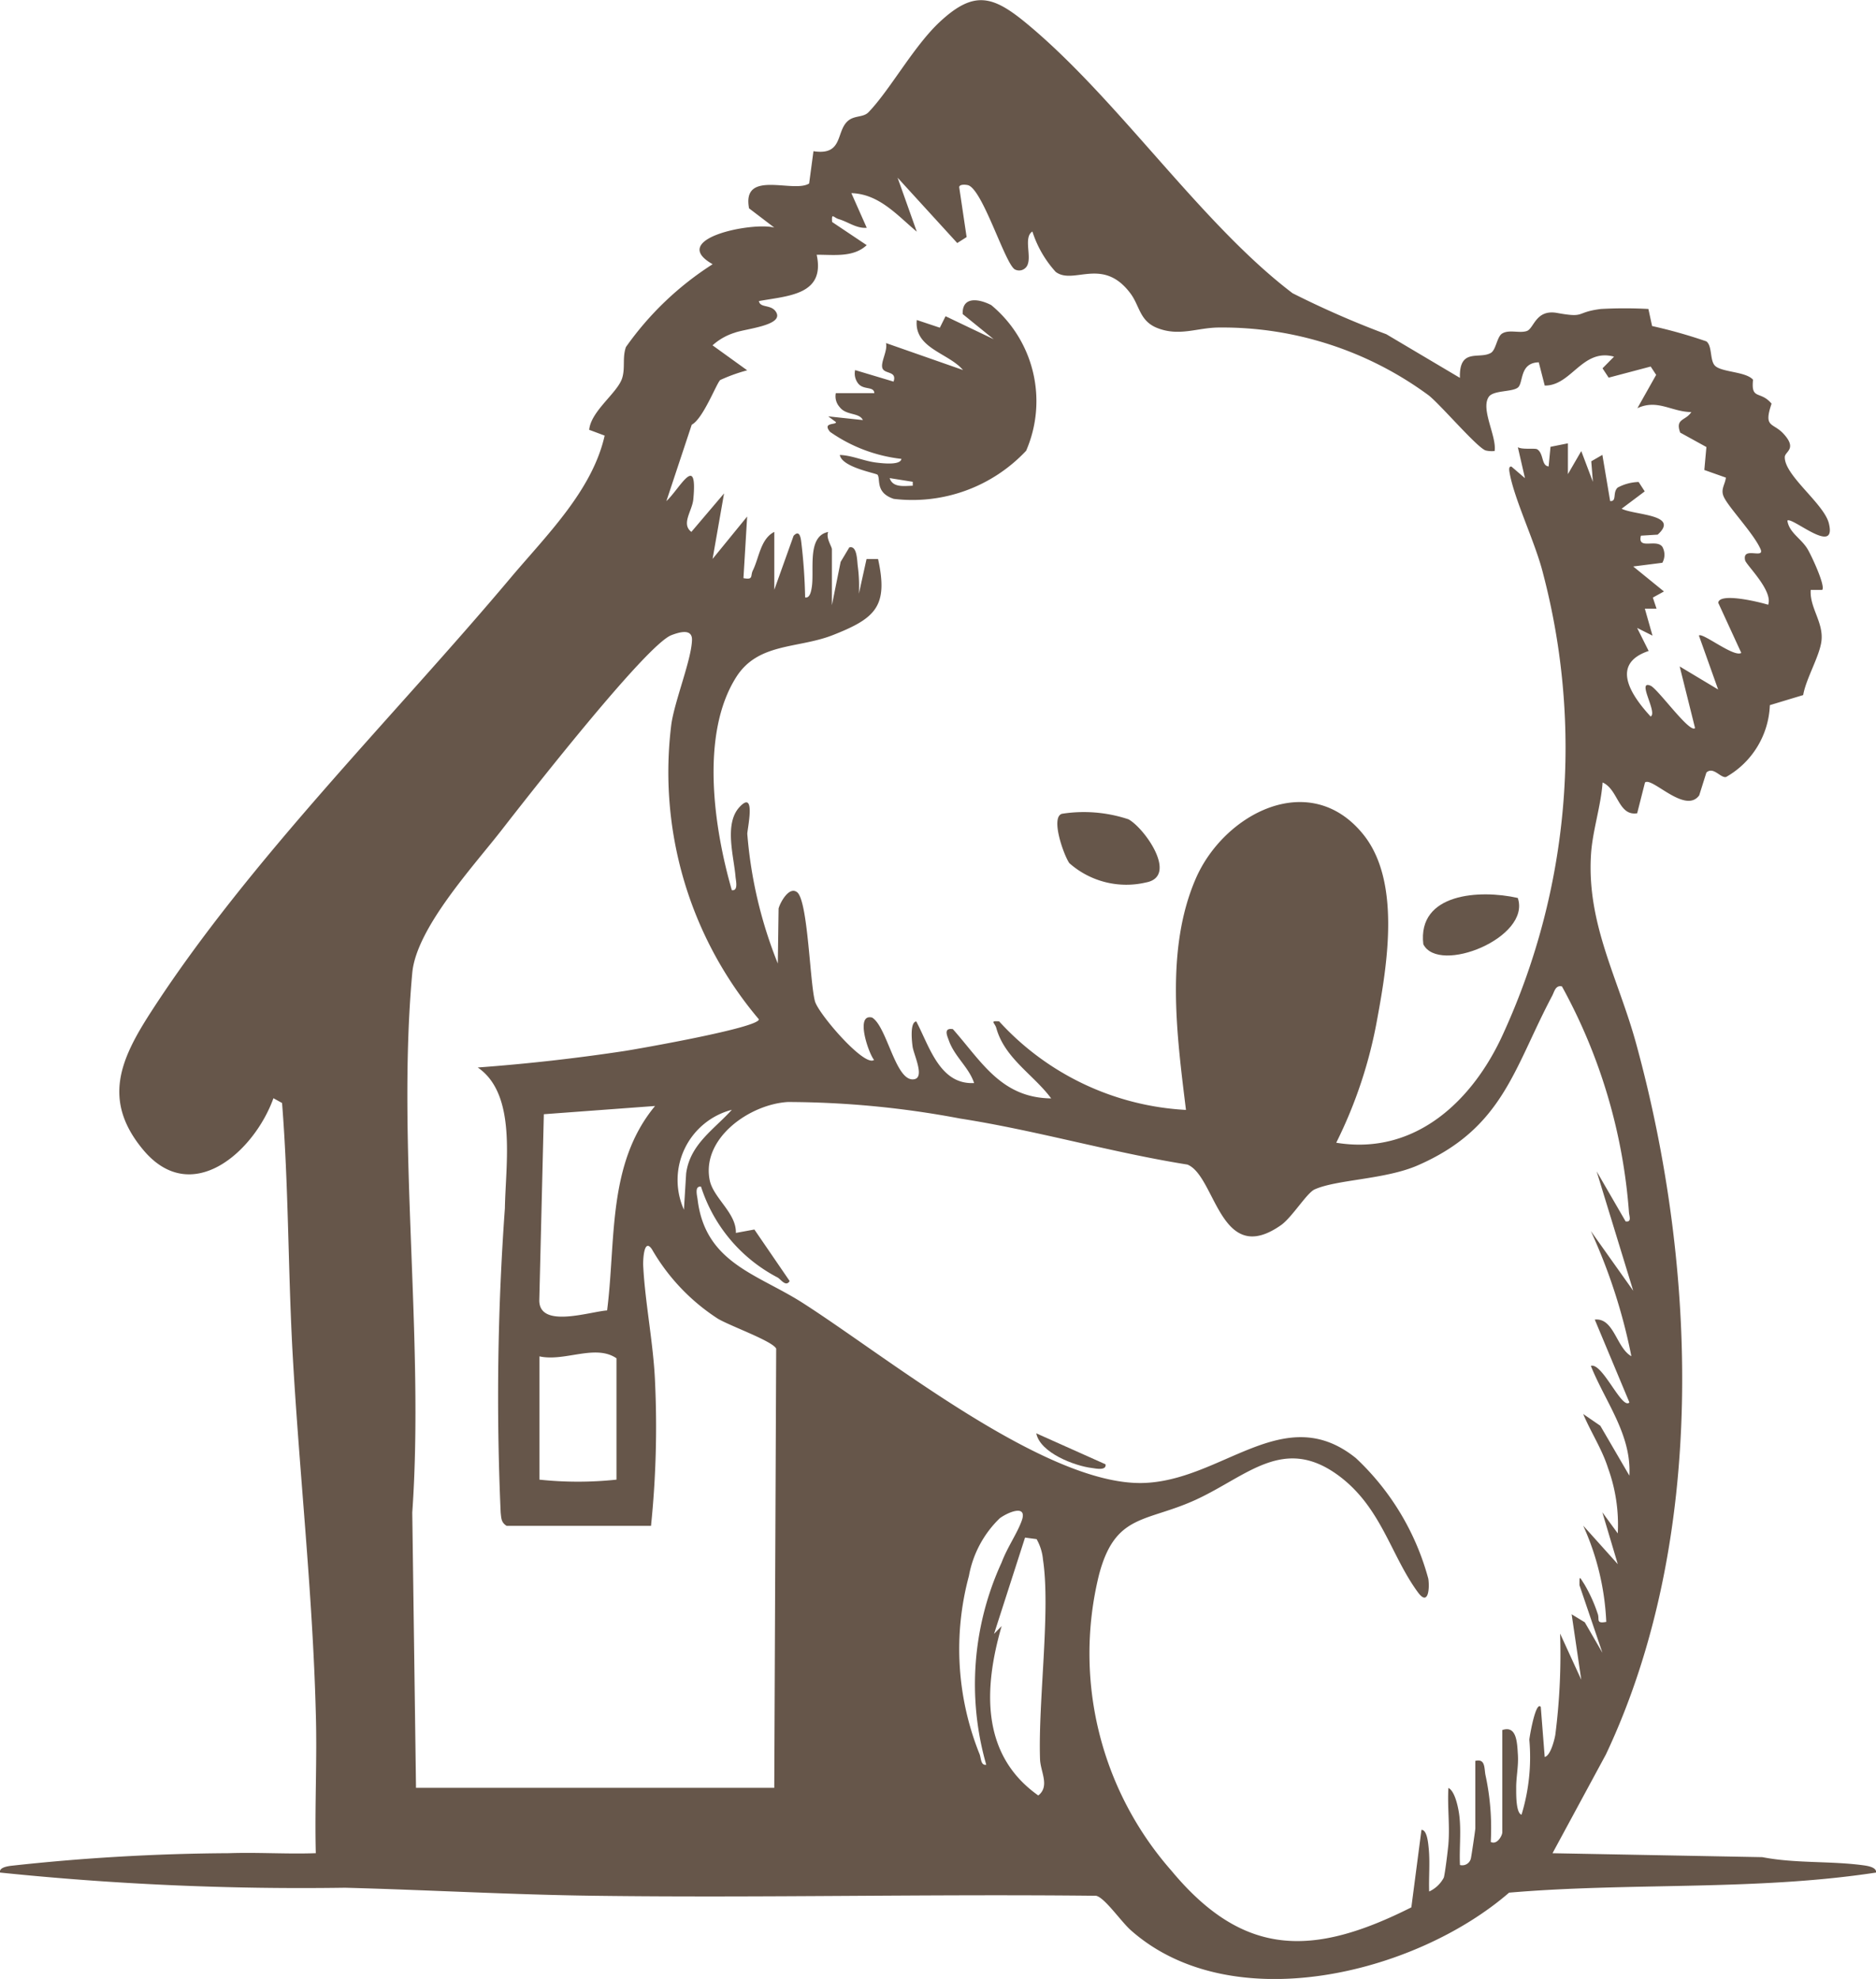 <svg xmlns="http://www.w3.org/2000/svg" width="50.674" height="53.45" viewBox="0 0 50.674 53.45">
    <g data-name="Grupo 9552">
        <g data-name="Grupo 9515">
            <path data-name="Trazado 13426" d="M39.435 10.206c-.025-.824.524-.493.835-.674.143-.083.164-.44.308-.525.19-.113.463 0 .662-.066s.237-.594.823-.488c.785.142.471-.019 1.182-.108a11.779 11.779 0 0 1 1.281 0l.1.461a13.434 13.434 0 0 1 1.466.414c.163.124.09.508.23.655.175.183.838.156 1.031.382-.06.56.2.283.5.646-.225.663.037.5.324.814.377.411.036.476.033.627-.011.5 1.06 1.26 1.191 1.792.22.894-1-.191-1.121-.075.048.325.363.474.54.76.1.16.5 1.015.4 1.112h-.309c-.034.479.348.871.29 1.375-.048.413-.418 1.02-.494 1.465l-.9.272a2.332 2.332 0 0 1-1.183 1.941c-.148.034-.345-.294-.532-.119l-.193.614c-.375.52-1.278-.507-1.465-.347l-.211.832c-.513.079-.51-.647-.934-.832-.045.633-.27 1.3-.312 1.926-.125 1.886.733 3.358 1.218 5.127 1.663 6.066 1.908 13.429-.817 19.2l-1.442 2.667 5.669.106c.884.172 1.808.1 2.7.216.1.014.39.045.372.2-3.276.5-6.622.261-9.914.543-2.54 2.2-7.5 3.421-10.216 1.016-.268-.237-.709-.886-.941-.932-4.509-.05-9.021.059-13.529 0-2.234-.027-4.522-.158-6.754-.217A79.286 79.286 0 0 1 0 50.576c-.029-.135.194-.167.284-.181a56.276 56.276 0 0 1 5.9-.342c.78-.027 1.567.028 2.346 0-.032-1.265.039-2.538 0-3.8-.084-3.253-.451-6.52-.63-9.771-.12-2.226-.105-4.477-.281-6.691l-.233-.129c-.515 1.437-2.212 2.967-3.523 1.388-1.112-1.338-.6-2.453.211-3.711 2.641-4.092 6.564-7.98 9.711-11.723.965-1.147 2.213-2.361 2.548-3.851l-.418-.156c.048-.511.77-1 .892-1.4.085-.276 0-.545.1-.835a8.377 8.377 0 0 1 2.343-2.238c-1.226-.691 1.084-1.147 1.665-.989l-.682-.52c-.2-1.064 1.2-.4 1.623-.671l.117-.872c.794.123.61-.508.911-.8.182-.179.431-.1.578-.255.586-.61 1.221-1.786 1.928-2.442.919-.853 1.426-.71 2.343.049 2.476 2.049 4.7 5.4 7.18 7.283a24.975 24.975 0 0 0 2.534 1.108zm-18.52 4.162v1.561l.521-1.457c.148-.159.188.013.206.155a14.774 14.774 0 0 1 .106 1.509c.135.029.167-.194.181-.285.07-.47-.134-1.368.442-1.483-.068.165.1.39.1.468v1.509l.236-1.169.234-.391c.213-.062.21.365.228.5a4.059 4.059 0 0 1 .031.75l.207-.937h.311c.282 1.281-.071 1.602-1.218 2.054-.945.372-2.019.2-2.612 1.134-.984 1.547-.6 4.094-.12 5.757.178.026.111-.247.1-.362-.044-.546-.31-1.419.1-1.875.469-.516.213.609.218.718a11.888 11.888 0 0 0 .824 3.5l.021-1.486c.042-.16.283-.609.5-.44.295.229.344 2.457.484 2.95.1.344 1.342 1.786 1.595 1.578-.141-.155-.524-1.26-.053-1.143.411.249.638 1.769 1.143 1.665.284-.058-.022-.669-.05-.884-.016-.12-.08-.654.1-.676.352.662.631 1.713 1.562 1.664-.137-.419-.524-.711-.679-1.141-.05-.139-.155-.355.106-.315.778.88 1.307 1.855 2.655 1.871-.478-.645-1.254-1.079-1.482-1.9-.04-.144-.189-.2.076-.181a7.362 7.362 0 0 0 5.047 2.392c-.244-2-.565-4.327.262-6.241.762-1.765 3.088-2.982 4.527-1.2 1.011 1.251.657 3.473.381 4.964a12.346 12.346 0 0 1-1.111 3.363c2.147.353 3.711-1.156 4.522-2.97a18.546 18.546 0 0 0 1.066-12.4c-.21-.846-.78-2-.907-2.735-.01-.06-.027-.171.053-.156l.364.312-.192-.836c.125.073.461.017.524.057.18.116.106.442.307.462l.051-.53.47-.094v.832l.361-.623.314.831-.044-.555.3-.173.21 1.247c.19.016.058-.233.205-.365a1.271 1.271 0 0 1 .564-.15l.165.254-.624.468c.35.178 1.582.151.974.7l-.453.028c-.1.394.416.077.579.3a.441.441 0 0 1 0 .432l-.787.1.83.675-.3.165.1.3h-.316l.207.728-.415-.208.311.622c-1.044.351-.477 1.193.053 1.77.2-.095-.391-1 0-.831.2.088 1.061 1.3 1.2 1.143L45.371 18l1.039.623-.519-1.456c.083-.1.949.6 1.144.467l-.622-1.353c.027-.287 1.121-.019 1.348.053.139-.38-.594-1.075-.622-1.2-.089-.393.544-.016.414-.308-.189-.425-.867-1.127-.992-1.411-.09-.2.037-.327.058-.515l-.582-.206.056-.62-.708-.39c-.141-.388.148-.313.3-.554-.54-.007-.91-.358-1.456-.105l.507-.9-.148-.225-1.135.3-.166-.252.311-.315c-.859-.233-1.148.789-1.872.781l-.161-.628c-.529.013-.408.557-.565.682s-.664.068-.787.253c-.222.334.218 1.061.16 1.46a.689.689 0 0 1-.244-.015c-.232-.079-1.2-1.216-1.533-1.484a9.39 9.39 0 0 0-5.662-1.836c-.591 0-1.07.25-1.672.014-.483-.19-.474-.6-.728-.937-.749-1-1.537-.216-2.018-.58a2.954 2.954 0 0 1-.629-1.09c-.232.144-.04.614-.12.867a.246.246 0 0 1-.338.164c-.254-.078-.856-2.1-1.262-2.276-.048-.021-.256-.044-.257.049l.2 1.346-.253.161L24.246 4.8l.518 1.457c-.525-.438-1.016-1.02-1.767-1.04l.415.935c-.279.023-.5-.159-.754-.233-.145-.042-.2-.187-.181.077l.934.625c-.363.342-.9.255-1.351.26.235 1.083-.76 1.106-1.56 1.25.03.2.344.077.47.309.192.354-.841.439-1.123.546a1.6 1.6 0 0 0-.6.341l.936.675a4.458 4.458 0 0 0-.728.262c-.1.086-.461 1.046-.77 1.207L18 13.535c.364-.339.847-1.323.728-.052-.03.319-.337.666-.053.883l.883-1.039-.31 1.769.934-1.145-.1 1.664c.278.053.181-.06.254-.208.169-.342.208-.855.578-1.04m-9.677 33.92h9.677l.052-11.862c-.1-.206-1.262-.617-1.581-.812a5.5 5.5 0 0 1-1.774-1.869c-.221-.332-.244.308-.237.44.049.991.276 2.105.319 3.122a26.126 26.126 0 0 1-.108 3.906h-3.9c-.148-.091-.144-.208-.161-.359a70.651 70.651 0 0 1 .114-8.221c.019-1.205.33-3.073-.733-3.8a51.977 51.977 0 0 0 3.976-.447c.385-.061 3.619-.627 3.618-.854a10.332 10.332 0 0 1-2.363-7.984c.1-.654.539-1.725.556-2.259.011-.33-.364-.206-.556-.133-.682.26-3.926 4.414-4.6 5.282-.765.98-2.292 2.638-2.4 3.841-.422 4.626.329 9.884 0 14.576zM39.124 49.8c.041-.491-.03-1.015 0-1.509.192.091.282.606.3.792.044.427-.008.862.012 1.289a.239.239 0 0 0 .294-.173c.012-.04.121-.774.121-.815V47.56c.284-.069.234.212.278.4a6.78 6.78 0 0 1 .139 1.789c.174.09.312-.178.312-.26v-2.762c.388-.129.4.33.421.672.019.313-.05.606-.046.9 0 .145-.01.669.144.715a5.333 5.333 0 0 0 .211-2.026c.01-.113.175-1.057.309-.886l.106 1.352c.158-.034.264-.465.287-.6a17.164 17.164 0 0 0 .129-2.733l.572 1.248-.26-1.768.355.216.476.823-.62-1.826c0-.273 0-.227.131-.027a4.016 4.016 0 0 1 .359.791c.063.156-.062.282.234.228a7.025 7.025 0 0 0-.623-2.6l.934 1.04-.417-1.4.417.57a4.488 4.488 0 0 0-.263-1.764c-.164-.517-.464-.967-.671-1.461l.462.317.785 1.347c.062-1.11-.653-1.993-1.04-2.964.31-.1.841 1.2 1.041.987l-.935-2.237c.518-.056.583.766.988.989a15.18 15.18 0 0 0-1.094-3.38l1.144 1.612-.988-3.225.782 1.351c.171.028.1-.136.091-.246a14.927 14.927 0 0 0-1.81-6.1c-.174-.042-.206.144-.264.254-1.038 1.956-1.321 3.576-3.637 4.582-.88.382-2.191.378-2.784.649-.211.1-.61.758-.907.965-1.646 1.151-1.758-1.329-2.525-1.638-2.066-.33-4.076-.922-6.143-1.244a25.263 25.263 0 0 0-4.649-.446c-1.026.06-2.333.972-2.113 2.105.095.487.726.893.708 1.431l.5-.092.953 1.392c-.1.167-.233-.04-.322-.094a4.218 4.218 0 0 1-2.072-2.455c-.182-.026-.105.239-.092.351.21 1.716 1.617 2.008 2.834 2.786 2.285 1.461 6.523 4.9 9.157 4.867 2.166-.032 3.835-2.251 5.792-.671a6.943 6.943 0 0 1 1.953 3.252c.039.234.011.763-.275.377-.739-1-.987-2.3-2.148-3.159-1.478-1.089-2.454 0-3.832.642-1.363.632-2.2.363-2.64 2.042a8.878 8.878 0 0 0 1.949 7.978c1.953 2.356 3.826 2.34 6.489 1l.273-2.092c.153-.009.183.373.194.48.041.393 0 .791.014 1.184a.849.849 0 0 0 .396-.376c.035-.124.11-.74.125-.916M17.69 29.872l-3 .222-.123 5.037c.013.751 1.346.3 1.832.262.242-1.9 0-3.957 1.294-5.52m2.081.1a1.96 1.96 0 0 0-1.3 2.7l.06-.979c.106-.793.752-1.184 1.239-1.725m-3.121 9.988v-3.271c-.571-.392-1.4.1-2.081-.052v3.33a9.875 9.875 0 0 0 2.081 0m9.988 7.7a7.879 7.879 0 0 1 .416-5.464c.149-.4.418-.781.542-1.125.162-.45-.353-.242-.592-.069a2.88 2.88 0 0 0-.834 1.559 7.6 7.6 0 0 0 .288 4.813c.043.11.03.31.18.286m.416-3.745c-.485 1.674-.568 3.475.99 4.575.319-.252.058-.64.047-.982-.052-1.566.288-4.014.08-5.387A1.369 1.369 0 0 0 28 41.57l-.312-.041-.837 2.6z" style="fill:#66564a"/>
            <path data-name="Trazado 13442" d="M162.41 63.161c-.037-.046-.966-.2-1.023-.537.342.013.65.166.989.206.127.015.65.084.675-.1a4.17 4.17 0 0 1-1.928-.73c-.219-.266.173-.181.16-.263l-.209-.155.936.1c-.1-.211-.453-.115-.631-.356a.429.429 0 0 1-.1-.371h1.04c-.008-.19-.279-.082-.426-.249a.435.435 0 0 1-.093-.374l1.039.311c.1-.3-.258-.193-.305-.374-.042-.164.149-.462.1-.667l2.08.728c-.391-.462-1.326-.586-1.248-1.351l.623.208.154-.31 1.3.621-.837-.679c-.019-.491.445-.412.772-.242a3.369 3.369 0 0 1 .942 3.933 4.213 4.213 0 0 1-3.577 1.3c-.51-.171-.347-.537-.439-.653m.953.192-.624-.1c.084.267.4.211.624.206z" transform="translate(-138.702 -50.336)" style="fill:#66564a"/>
            <path data-name="Trazado 13443" d="M205.867 158.051a3.815 3.815 0 0 1 1.8.149c.446.249 1.347 1.541.474 1.705a2.321 2.321 0 0 1-2.073-.522c-.154-.223-.512-1.237-.2-1.332" transform="translate(-177.184 -136.071)" style="fill:#66564a"/>
            <path data-name="Trazado 13444" d="M279.467 174.127c.365 1.073-2.136 2.076-2.552 1.25-.161-1.384 1.529-1.481 2.552-1.25" transform="translate(-238.469 -149.874)" style="fill:#66564a"/>
            <path data-name="Trazado 13445" d="M203.541 279.762c.029.174-.256.116-.363.1-.469-.055-1.405-.409-1.508-.937z" transform="translate(-173.678 -240.212)" style="fill:#66564a"/>
        </g>
    </g>
</svg>

